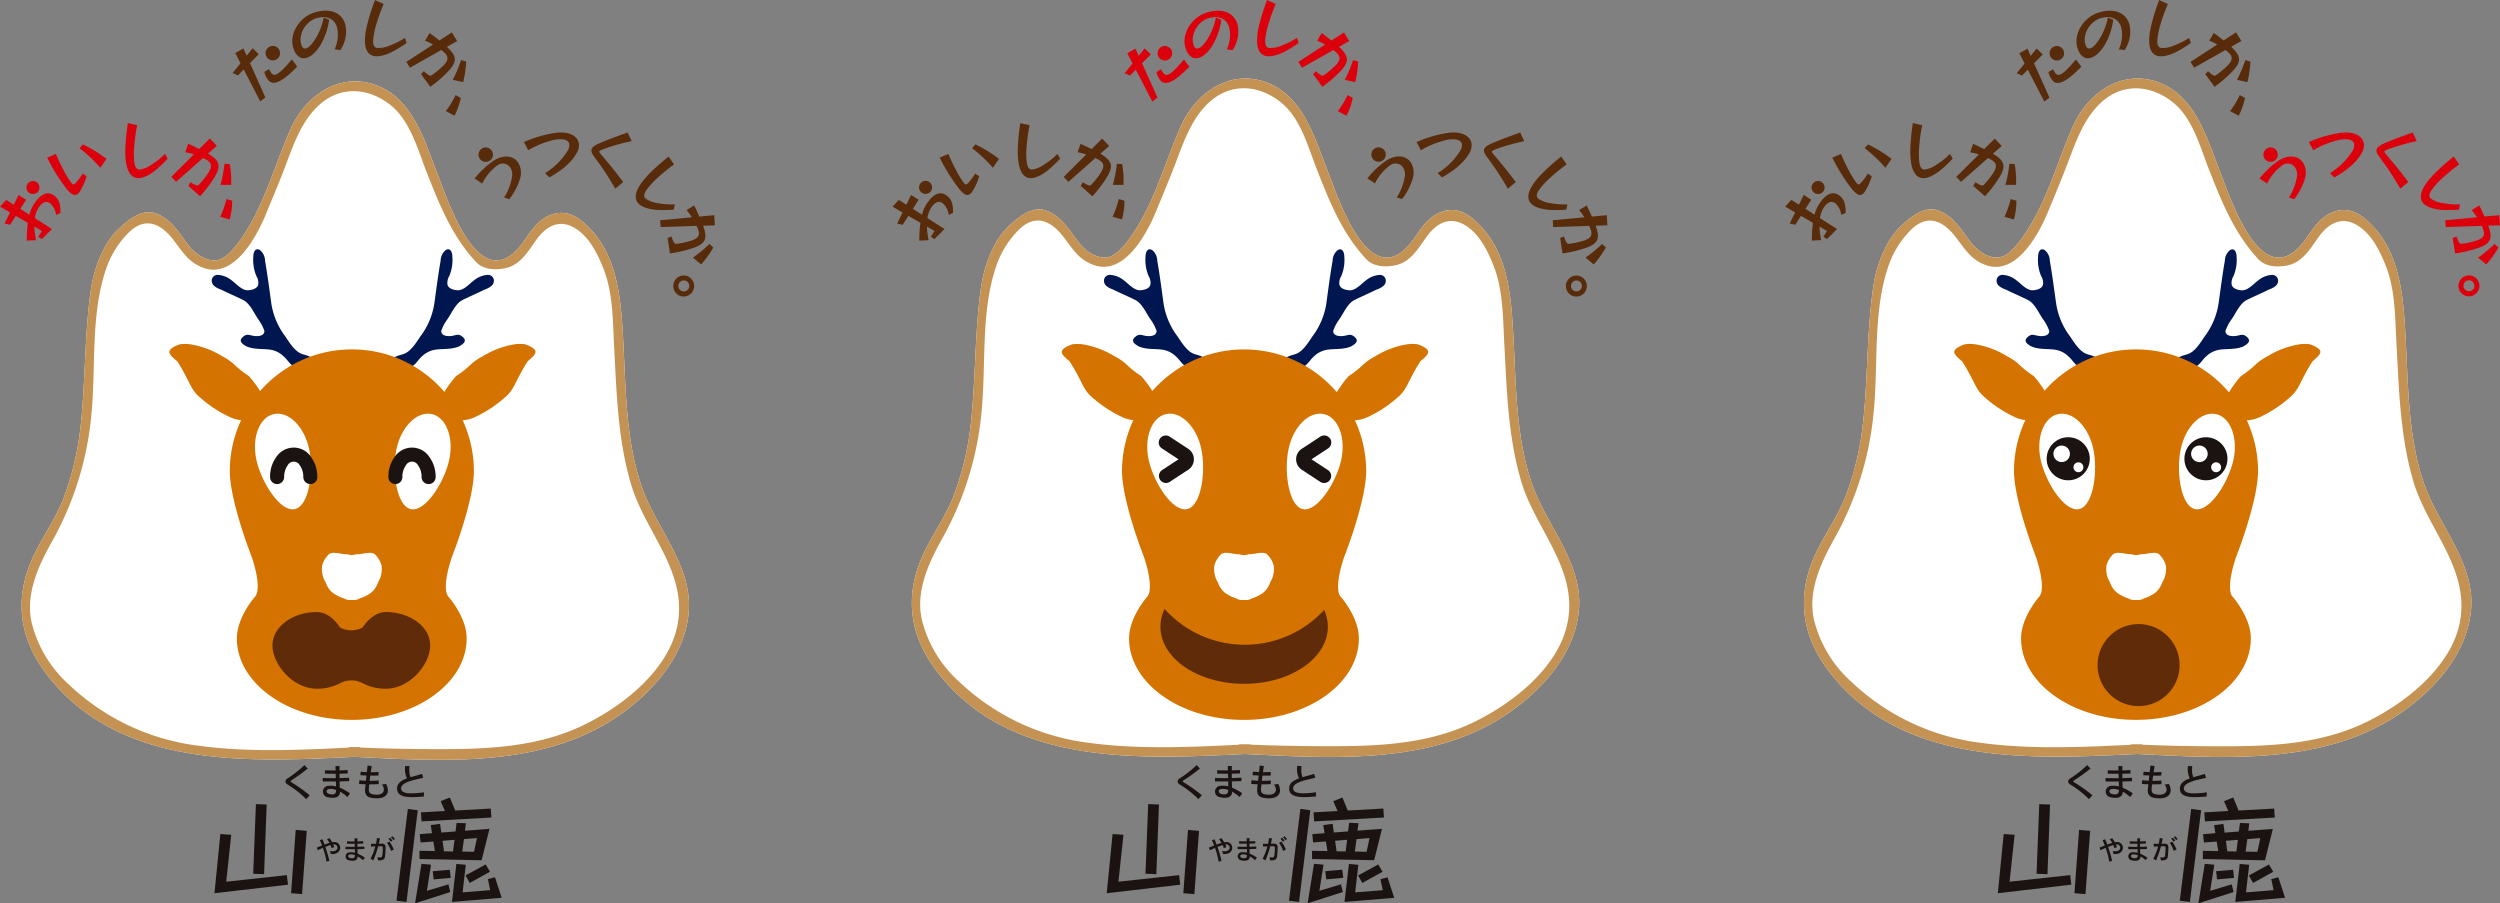 <svg xmlns="http://www.w3.org/2000/svg" width="714.44" height="258.14"><rect width="100%" height="100%" fill="#808080" stroke="none"/><path fill="#C49252" d="M684.85 98.17c.72 13.21 1.06 26.48 4.85 39.24 4.01 13.51 15.89 24.61 13.35 39.6-2.3 13.6-16.54 24.43-28.26 29.76-13.38 6.08-28.22 6.32-42.62 6.25-7.55-.04-15.1-.2-22.64-.57-1.75-.09-1.74 2.63 0 2.71"/><path fill="#C49252" d="M609.54 215.06h2.39v-2.71"/><path fill="#FFF" d="M609.55 215.41c26.31 1.3 56.42 3.67 78.66-13.2 8.96-6.8 16.77-16.18 17.94-27.68 1.36-13.32-9.18-24.23-13.32-36.05-4.66-13.3-4.59-27.81-5.35-41.71-.67-12.31-1.5-25.84-11.71-34.32-3.38-2.81-7.11-3.25-10.81-.94-4.4 2.73-5.84 8.28-10.19 11-10.24 6.38-17.68-16.69-20.31-23.38-3.79-9.63-7.13-22.03-18.09-25.76-10.36-3.51-19.84 3.39-23.96 12.7-4.28 9.67-7.2 20.53-12.89 29.48-1.55 2.45-3.78 5.67-6.28 7.27-3.5 2.22-7.89-.78-9.95-3.46-2.65-3.48-4.67-7.11-8.86-8.99-4.28-1.92-8.48 1.68-11.35 4.41-4.3 4.08-6.89 11.36-7.73 17.08-1.91 13.07-1.51 26.36-3 39.48a83.8 83.8 0 0 1-4.82 20.23c-2.51 6.62-7 12.26-9.61 18.85-4.56 11.52-2.47 22.16 5.05 31.83 21.05 27.03 58.39 24.67 88.96 23.16"/><path fill="#C49252" d="M429.85 98.17c.71 13.21 1.05 26.48 4.85 39.24 4.01 13.51 15.89 24.61 13.35 39.59-2.29 13.6-16.54 24.43-28.26 29.76-13.37 6.08-28.23 6.32-42.61 6.24-7.55-.03-15.09-.2-22.63-.56-1.75-.09-1.74 2.63 0 2.72"/><path fill="#C49252" d="M354.69 215.2h2.38v-2.72c-15.21.76-31.01 1.65-46.14-.44a65.289 65.289 0 0 1-36.77-17.45 35.165 35.165 0 0 1-10.6-17.55c-1.88-8 1.73-16 5.5-22.82a90.916 90.916 0 0 0 11.5-36.35c1.39-13.65-.26-28.75 4.17-41.87 1.35-4.06 3.65-7.73 6.71-10.73"/><path fill="#FFF" d="M354.61 215.41c26.31 1.3 56.41 3.67 78.65-13.19 8.96-6.8 16.77-16.18 17.94-27.69 1.36-13.32-9.18-24.24-13.32-36.05-4.66-13.29-4.59-27.8-5.35-41.71-.66-12.31-1.49-25.84-11.71-34.32-3.38-2.81-7.11-3.25-10.81-.94-4.41 2.74-5.84 8.29-10.19 11-10.23 6.38-17.68-16.69-20.31-23.38-3.79-9.63-7.12-22.03-18.09-25.76-10.36-3.51-19.83 3.4-23.96 12.71-4.29 9.66-7.21 20.53-12.89 29.49-1.55 2.44-3.78 5.67-6.28 7.26-3.5 2.22-7.89-.78-9.95-3.46-2.65-3.48-4.68-7.11-8.86-8.99-4.27-1.92-8.48 1.69-11.35 4.41-4.31 4.09-6.89 11.36-7.73 17.08-1.91 13.07-1.51 26.36-3 39.48a83.225 83.225 0 0 1-4.82 20.23c-2.51 6.61-7 12.25-9.6 18.84-4.56 11.52-2.48 22.16 5.05 31.83 21.04 27.03 58.38 24.67 88.95 23.16.75-.03 1.34-.66 1.31-1.41a1.37 1.37 0 0 0-1.31-1.31M100.2 216.23c26.31 1.3 56.42 3.67 78.65-13.2 8.96-6.8 16.77-16.18 17.94-27.68 1.36-13.32-9.18-24.24-13.32-36.05-4.66-13.3-4.59-27.81-5.35-41.71-.67-12.32-1.5-25.83-11.71-34.33-3.38-2.81-7.11-3.24-10.81-.94-4.4 2.73-5.83 8.28-10.19 11-10.23 6.38-17.68-16.69-20.3-23.38-3.79-9.63-7.13-22.03-18.1-25.76-10.36-3.51-19.83 3.4-23.96 12.7-4.28 9.67-7.2 20.53-12.89 29.49-1.55 2.45-3.79 5.67-6.28 7.27-3.5 2.22-7.89-.77-9.95-3.46-2.65-3.48-4.68-7.11-8.86-8.99-4.28-1.91-8.48 1.69-11.35 4.41-4.31 4.08-6.89 11.36-7.73 17.07-1.91 13.07-1.51 26.36-3 39.47a83.8 83.8 0 0 1-4.82 20.23c-2.51 6.62-7 12.27-9.6 18.85-4.56 11.52-2.48 22.16 5.05 31.83 21.05 27.04 58.38 24.68 88.96 23.17"/><path fill="#1A1311" d="M83.18 255.26l1.33-18.11 3.15.29-1.33 18.07-3.15-.25zm-10.82-5.56l.77-19.89 3.08.1-.74 19.9-3.11-.11zm-11.07 5.56l1.68-16.91 3.11.21-1.43 13.41 17.33-1.88.32 2.73-21.01 2.44zM134.24 252.32l-1.19-2.14 5.74-3.15 1.23 2.1-5.78 3.19zm2.06-12.82l-3.71.29-.49 3.56 3.36.08.84-3.93zm-7.14 18.25l1.26-10.86 2.69.24-.9 7.88 7.87-.63-.66-3.16 2.03-.52 1.92 5.86-14.21 1.19zm.73-17.75l-3.43.28.42 3.01 2.59.04.42-3.33zm-5.95 11.31l-.28-2.34 4.87-.42.28 2.31-4.87.45zm-3.47-16.57l-.17-2.59 6.86-.39-1.23-2.8 2.62-1.05 1.54 3.72 10.16-.56.18 2.56-19.96 1.11zm-.59 10.75v-2.35l4.41.07-.46-2.73-3.64.28-.24-2.38 3.5-.28-.35-2.31 2.66-.35.35 2.49 4.06-.32.32-2.45 2.66.1-.28 2.14 7.01-.53-2.25 8.97-17.75-.35zm-1.26 12.65l1.82-11.28 2.74.25-1.19 7.47 6.16-1.86.53 2.21-10.06 3.21zm-5.32-.74l3.26-26.23 2.83.38-3.22 26.2-2.87-.35zM94.98 244.07l-.43-.02-.28-.85c.24.06.49.08.74.08.98 0 1.44-.54 1.44-1.05a.966.966 0 0 0-1.02-.92h-.06l-.16.01c.12.25.22.51.32.78l-.76.28c-.09-.3-.19-.59-.32-.88-.41.12-.93.31-1.48.53.46 1.31.85 2.64 1.16 3.99l-.82.21c-.23-1.34-.58-2.65-1.03-3.93-.5.21-1 .44-1.46.67l-.3-.75c.43-.16.96-.38 1.52-.6-.21-.55-.42-1.07-.63-1.52l.74-.26c.18.4.39.92.6 1.52.48-.18.95-.35 1.41-.48-.2-.37-.44-.72-.73-1.04l.7-.3c.3.35.56.74.77 1.16l.14-.03.41-.03c.9-.07 1.69.6 1.76 1.5 0 .04.01.08.01.12 0 .88-.72 1.81-2.24 1.81M100.29 244.16l-.24.02c-.36.04-.55.25-.55.47s.18.46.54.54c.2.05.4.08.6.08.49 0 .76-.24.78-.7l.01-.19c-.37-.14-.75-.21-1.14-.22m3.44 1.67c-.46-.43-.97-.79-1.52-1.09v.02c0 .89-.64 1.23-1.49 1.23-.31-.01-.63-.04-.93-.11-.64-.07-1.1-.65-1.02-1.29.07-.6.58-1.04 1.18-1.03l.39-.01c.37 0 .73.05 1.09.13 0-.31-.01-.65-.02-1h-2.67v-.71c.54.03 1.21.05 1.91.05.25 0 .5 0 .75-.01-.01-.23-.03-.56-.03-.89h-2.19l-.01-.71c.52.04 1.15.06 1.79.06h.38c0-.3 0-.61-.01-.9h.83c-.01.26-.02.56-.02.88.61-.01 1.18-.04 1.65-.08l.01.7c-.49.02-1.07.04-1.66.05 0 .28.01.58.01.88.7-.02 1.38-.04 1.95-.08l.01.69c-.56.03-1.23.05-1.95.07.01.44.03.87.04 1.27.73.31 1.43.7 2.07 1.16l-.54.72zM112.42 240.1c-.21-.3-.44-.57-.7-.83l.43-.29c.26.25.49.51.71.79l-.44.33zm-.73.45c-.21-.3-.44-.58-.69-.85l.44-.31c.26.26.49.53.71.82l-.46.34zm.07 2.62c-.28-.82-.67-1.6-1.17-2.31l.71-.34c.5.71.91 1.47 1.24 2.27l-.78.38zm-1.71 1.42c-.12 1.06-.55 1.3-1.99 1.3l-.19-.92c.22.04.45.06.68.07.33.05.63-.18.68-.51 0-.03.01-.06.01-.09.1-.66.15-1.33.15-2v-.14c-.02-.4-.16-.47-.5-.47-.15 0-.46.01-.82.02-.36 1.37-.82 2.71-1.38 4.01l-.8-.46c.6-1.11 1.06-2.3 1.36-3.52-.41.02-.84.04-1.19.06l-.07-.81H107.44c.13-.54.22-1.09.28-1.64l.86.1c-.08.46-.19.97-.33 1.51.32 0 .6 0 .79-.01h.03c.64 0 1.11.23 1.11.98.03.77-.07 2.06-.13 2.52M87.5 228.38c-1.58-1.6-3.35-2.99-5.27-4.15-.37-.16-.62-.5-.66-.9.03-.37.26-.7.59-.87 1.73-1.11 3.35-2.38 4.83-3.81l.96.98a53.483 53.483 0 0 1-4.52 3.27c-.25.16-.39.27-.39.39s.14.22.42.38c1.76 1.09 3.45 2.29 5.04 3.61l-1 1.1zM94.45 225.44l-.34.03c-.52.05-.77.35-.77.66s.26.63.76.77c.28.07.56.11.84.12a.959.959 0 0 0 1.09-.8c.01-.06.01-.13.01-.19l.01-.27c-.51-.2-1.05-.31-1.6-.32m4.86 2.34c-.65-.6-1.38-1.11-2.15-1.54v.02c0 1.26-.9 1.74-2.1 1.74-.44-.01-.88-.06-1.32-.16-.9-.1-1.55-.92-1.45-1.82.1-.85.82-1.48 1.67-1.46l.54-.02c.52 0 1.03.07 1.53.19 0-.43-.01-.91-.03-1.41-.57.01-1.15.01-1.71.01-.75 0-1.46 0-2.06-.01l-.01-1c.77.04 1.7.06 2.7.06.35 0 .7 0 1.05-.01-.01-.33-.03-.8-.04-1.26-1.12 0-2.22 0-3.08-.01l-.01-.99c.73.06 1.62.07 2.53.07h.53c0-.41-.01-.86-.02-1.26h1.17c-.02.36-.03.79-.03 1.25.86-.03 1.67-.07 2.33-.11l.01.97c-.69.04-1.5.07-2.34.08 0 .39.01.82.01 1.25.99-.02 1.95-.07 2.75-.11l.01.97c-.78.04-1.72.07-2.74.09.01.62.04 1.23.04 1.78 1.03.44 2.01.99 2.92 1.64l-.7 1.05zM107.72 228.13h-.15c-2.29-.04-3.25-.61-3.25-2.3 0-.22.01-.45.04-.67.02-.22.06-.59.11-1.03-.62-.01-1.24-.05-1.87-.09l.12-1.07c.61.09 1.23.14 1.85.16.06-.48.11-.97.16-1.5-.59-.02-1.19-.05-1.75-.09l.11-1c.43.05 1.06.09 1.75.12.07-.68.13-1.35.19-1.87l1.21.12c-.1.51-.19 1.13-.28 1.77.83 0 1.66-.02 2.24-.06l-.04 1.01c-.47.02-.96.03-1.47.03-.29 0-.57 0-.86-.01-.07.49-.13 1-.19 1.5.95 0 1.89-.04 2.6-.11l-.04 1.05c-.72.04-1.45.06-2.2.06h-.47c-.03.29-.07.68-.1 1.01l-.03.49c0 .93.41 1.41 2.22 1.46h.12c1.3 0 1.96-.66 1.96-1.48-.02-.52-.23-1.03-.59-1.41l1.22-.19c.32.55.5 1.18.53 1.82 0 1.33-1.05 2.29-3.14 2.28M121.14 227.63c-1.05.07-2.23.18-3.35.18-2.18 0-4.1-.39-4.29-2.12l-.02-.35c0-1.48 1.15-2.27 2.82-2.9-.47-1-.65-2.1-.54-3.2v-.32h1.25c-.02.34-.04.7-.04 1.05-.03.73.09 1.46.36 2.13 1-.3 2.13-.58 3.29-.93l.32 1.12c-2.17.53-6.32 1.16-6.32 3l.01.16c.11.9 1.16 1.27 2.92 1.27 1.21-.02 2.42-.12 3.61-.3l-.02 1.21z"/><path fill="#C49252" d="M100.2 216.23c26.31 1.3 56.42 3.67 78.65-13.2 8.96-6.8 16.77-16.18 17.94-27.68 1.36-13.32-9.18-24.24-13.32-36.05-4.66-13.3-4.59-27.81-5.35-41.71-.67-12.32-1.5-25.83-11.71-34.33-3.38-2.81-7.11-3.24-10.81-.94-4.4 2.73-5.83 8.28-10.19 11-10.23 6.38-17.68-16.69-20.3-23.38-3.79-9.63-7.13-22.03-18.1-25.76-10.36-3.51-19.83 3.4-23.96 12.7-4.28 9.67-7.2 20.53-12.89 29.49-1.55 2.45-3.79 5.67-6.28 7.27-3.5 2.22-7.89-.77-9.95-3.46-2.65-3.48-4.68-7.11-8.86-8.99-4.28-1.91-8.48 1.69-11.35 4.41-4.31 4.08-6.89 11.36-7.73 17.07-1.91 13.07-1.51 26.36-3 39.47a83.8 83.8 0 0 1-4.82 20.23c-2.51 6.62-7 12.27-9.6 18.85-4.56 11.52-2.48 22.16 5.05 31.83 21.05 27.04 58.38 24.68 88.96 23.17.75-.03 1.34-.66 1.31-1.41a1.37 1.37 0 0 0-1.31-1.31h-2.38c-.75.03-1.34.66-1.31 1.41.03.71.6 1.28 1.31 1.32h2.39v-2.72c-15.21.75-31.01 1.65-46.14-.44a65.323 65.323 0 0 1-36.77-17.45 35.165 35.165 0 0 1-10.6-17.55c-1.88-8 1.73-16 5.5-22.82a90.916 90.916 0 0 0 11.5-36.35c1.39-13.66-.27-28.75 4.18-41.88 1.34-4.06 3.64-7.74 6.7-10.73 4.9-4.65 9.34-1.99 12.61 2.28 2.68 3.5 4.46 6.63 8.9 8.08 8.57 2.79 14.91-9.11 17.49-15.37 1.62-3.93 3.26-7.84 4.81-11.78 2.65-6.76 4.83-14.28 10.26-19.33 6.25-5.81 14.41-5.15 20.74 0 5.6 4.56 7.7 12.86 10.27 19.33 3.65 9.23 7.1 17.89 13.93 25.31 2.12 2.3 5.51 2.41 8.36 1.85 4.32-.85 6.57-4.81 8.9-8.08 3.27-4.57 7.6-6.44 12.61-2.28 3.23 2.68 5.22 6.91 6.71 10.73 2.66 6.85 2.57 14.94 2.96 22.2.71 13.21 1.05 26.47 4.85 39.24 4.01 13.51 15.89 24.61 13.35 39.6-2.3 13.6-16.54 24.43-28.26 29.76-13.37 6.08-28.22 6.32-42.62 6.25-7.55-.04-15.09-.2-22.63-.57-1.75-.1-1.74 2.63 0 2.72"/><path fill="#DC000C" d="M10.98 54.59c-.55.87-1.71 1.12-2.57.57s-1.12-1.71-.57-2.57 1.71-1.12 2.57-.57c.87.55 1.12 1.7.57 2.57m6.3 6.26l-1.25.57a5.341 5.341 0 0 0-1.65-3.29l-.19-.13c-1.16-.74-2.28-.02-3.22 1.44-.53.88-.88 1.87-1.01 2.89l4.89 3.13-2.88 2.86-1.04-.66 1.05-1.65-2.16-1.25c.05 1.3.21 2.59.47 3.87l-2.64.13c-.01-1.7.09-3.4.31-5.08L4.52 61.7 2.9 64.23l-1.58-.35 1.55-3.17L0 59.06l1.78-1.93 2.16 1.38 1.37-2.78 2.15 1.37-1.66 2.6 2.6 1.66c.26-1.04.68-2.03 1.24-2.94 1.85-2.9 3.79-3.84 5.62-2.67l.44.32c1.13.94 1.64 2.36 1.58 4.78M28.67 47.95a39.874 39.874 0 0 0-5.94-5.6l.96-1.09c2.38 1.14 4.64 2.53 6.74 4.14l-1.76 2.55zm-5.75 6.62c-.23.41-.55.76-.96 1.01-.81.43-1.64-.15-2.73-1.37a50.856 50.856 0 0 1-5-7.71c-.27-.51-.53-1.02-.74-1.45L15.97 44c.6 1.45 1.46 3.28 2.34 4.91.56 1.09 1.2 2.14 1.92 3.14.44.59.68.77.98.6l.22-.16c.85-.86 1.58-1.83 2.17-2.88l1.16.75c-.41 1.47-1.04 2.89-1.84 4.21M44.32 48.74c-1.87 1.43-3.49 2.19-4.81 2.16-2.41-.04-3.8-2.63-3.7-8.18.09-2.52.34-5.04.72-7.54l2.67.59c-.49 2.46-.8 4.95-.94 7.46v.12c-.04 3.56.33 5.09 1.63 5.11 1.25-.19 2.43-.68 3.45-1.43a21.52 21.52 0 0 0 3.81-3.05l.78 1.32a31.76 31.76 0 0 1-3.61 3.44M63.01 52.83c.55-1.97.93-3.99 1.14-6.03l1.52.1c.33 1.96.46 3.95.39 5.94l-3.05-.01zm-5.84 3.26l-3.34-2.98.59-1.02.5.29c1.25.73 1.63.72 1.9.43a22.72 22.72 0 0 0 2.88-3.67c.99-1.7.72-2.65-.75-3.51-.28-.16-.58-.32-.91-.49l-7.72 6.82-1.35-1.43 6.44-6.42c-.8-.27-1.63-.48-2.47-.61l.83-2.41c.94.4 2.09.93 3.17 1.5l3.02-3.02 2 2.12-2.52 2.21c3.16 1.85 3.81 3.36 2.08 6.36a34.683 34.683 0 0 1-4.35 5.83M62.95 61.94c.76-1.62 1.35-3.32 1.76-5.06l1.64.48c.01 1.81-.23 3.61-.72 5.36l-2.68-.78z"/><path fill="#582B0B" d="M79.45 16.64c-.8.82-2.11.83-2.93.03a2.07 2.07 0 0 1-.03-2.93c.8-.82 2.11-.83 2.93-.03l.02.02c.79.8.8 2.1.01 2.91m5.5 2.4c-4.31 4.37-6.7 5.46-8.14 4.04-.63-.72-1.06-1.6-1.26-2.53l1.35-.8c.19.47.46.9.79 1.28.69.69 1.57.39 3.36-1.42.66-.67 1.43-1.53 2.37-2.64l1.53 2.07zm-13.51-1l4.4 9.81-1.48 1.11-4.71-9.11L68 21.53l-1.53-.66 2.27-2.8-1.5-2.91 2.33-1.31.93 2.05 1.7-2.11 1.74 1.71-2.5 2.54zM97.27 14.31l-1.65-.22c.91-1.94 1.16-4.12.71-6.21-.77-2.63-3.06-3.5-5.89-2.68-3 .88-5.23 4.5-4.36 7.49.29.97.78 1.3 1.4 1.12.23-.07.44-.17.63-.31 1.86-1.34 3.91-5.46 4.38-8.49l1.58.63c-.47 3.61-2.36 8.35-5.18 10.27-.38.27-.81.48-1.25.62-1.84.53-3.22-.74-3.85-2.9-1.21-4.16 1.96-8.86 6.21-10.1 4.36-1.28 7.67.04 8.67 3.44a9.4 9.4 0 0 1-1.4 7.34M111.96 14.88c-2.13 1.01-3.87 1.41-5.16 1.12-2.35-.54-3.17-3.36-1.92-8.77a62.99 62.99 0 0 1 2.28-7.22l2.49 1.13c-.99 2.3-1.82 4.67-2.47 7.09l-.03.13c-.78 3.48-.73 5.05.53 5.34a7.85 7.85 0 0 0 3.67-.68c1.53-.56 3-1.3 4.37-2.19l.48 1.45c-1.35.96-2.77 1.83-4.24 2.6M129.38 22.82a36.45 36.45 0 0 0 2.38-5.66l1.45.41c-.08 1.99-.37 3.96-.85 5.89l-2.98-.64zm-6.4 1.98l-2.65-3.6.79-.88.43.39c1.08.97 1.45 1.04 1.77.82 1.29-.88 2.49-1.88 3.58-2.99 1.32-1.46 1.26-2.45 0-3.59-.24-.23-.51-.44-.79-.67l-8.97 5.08-1.03-1.68 7.63-4.94c-.73-.44-1.49-.81-2.29-1.11l1.31-2.19c.84.59 1.86 1.36 2.79 2.13l3.58-2.32 1.51 2.48-2.93 1.65c2.7 2.46 3.03 4.07.71 6.64a34.828 34.828 0 0 1-5.44 4.78M127.42 31.74c1.09-1.42 2.02-2.96 2.77-4.58l1.5.81c-.36 1.78-.97 3.49-1.82 5.1l-2.45-1.33zM139.95 45.92a2.063 2.063 0 1 1 .58-2.86c.62.95.36 2.23-.58 2.86m5.6 11l-1.49-.48c1.2-1.89 1.99-4 2.32-6.21.09-.81-.1-1.62-.54-2.31a2.556 2.556 0 0 0-3.52-.8c-.06.04-.11.07-.16.11a14.135 14.135 0 0 0-4.35 5.23l-2.17-1.45c1.51-1.92 3.3-3.6 5.3-5 3.05-2.02 5.85-1.49 7.15.47.83 1.42 1.02 3.12.5 4.68-.67 2.09-1.7 4.04-3.04 5.76M157.01 50.7l-1.25-1.23c2.67-1.62 4.91-3.86 6.54-6.54.3-.52.43-1.12.38-1.71-.15-1.08-1.32-1.68-3.96-1.32-2.73.58-5.35 1.61-7.76 3.04l-1.24-2.35c2.85-1.26 5.86-2.14 8.94-2.61 4.05-.56 6.48.93 6.77 3.09.1.91-.11 1.83-.59 2.61-1.61 2.86-4.24 4.96-7.83 7.02M175.83 53.92a82.635 82.635 0 0 0-5.73-8.74c-.86-1.1-1.25-1.9-1.04-2.55.21-.63.97-1.15 2.36-1.74 2.48-1.05 5.39-2.12 7.94-3.02l1.16 2.46c-2.8.58-5.55 1.36-8.24 2.35-.59.24-.92.37-.99.57-.07.23.16.51.64 1.08 1.97 2.3 3.99 4.75 6.17 7.7l-2.27 1.89zM187.56 59.97c-2.34-.23-4.05-.78-5-1.69-1.73-1.66-.98-4.5 2.86-8.51 1.79-1.79 3.67-3.47 5.66-5.03l1.55 2.24a53.083 53.083 0 0 0-5.76 4.82l-.09.09c-2.45 2.59-3.22 3.96-2.28 4.86 1.04.71 2.24 1.16 3.49 1.3 1.6.3 3.24.43 4.87.36l-.33 1.49c-1.65.15-3.32.17-4.97.07M198.03 73.62c1.68-1.17 3.26-2.48 4.72-3.91l1.1 1.04c-.99 1.72-2.16 3.34-3.47 4.82l-2.35-1.95zm-6.58-1.2l-.67-4.42 1.1-.42c.08.21.14.38.2.55.5 1.35.81 1.59 1.19 1.55 1.55-.18 3.07-.52 4.55-1 1.85-.69 2.25-1.59 1.65-3.18-.12-.3-.25-.62-.39-.95l-10.29.35-.13-1.96 9.04-.85c-.44-.72-.95-1.41-1.51-2.04l2.17-1.33c.47.9 1.01 2.05 1.49 3.17l4.25-.4.19 2.9-3.36.11c1.26 3.43.8 5.01-2.43 6.22-2.29.8-4.65 1.37-7.05 1.7M196.95 82.01c.16-.85-.39-1.67-1.24-1.83s-1.67.39-1.83 1.24c-.17.84.37 1.65 1.21 1.82.01 0 .02 0 .03.01.84.17 1.67-.38 1.84-1.22-.02-.01-.01-.01-.01-.02m-4.48-.86a2.995 2.995 0 0 1 3.49-2.38 3.018 3.018 0 0 1-1.06 5.94 3.018 3.018 0 0 1-2.44-3.5c0-.02 0-.04.01-.06"/><path fill="#001650" d="M111.45 106.93c.96.4 2.07.19 2.82-.53 1.08-.6 2.2-1.13 3.35-1.59 1.42-.88 1.94-2.12 3-3 .89-.85 1.98-1.46 3.17-1.76 2.29-.53 4.94 0 7.41-1.06 1.23-.7 2.47-1.59.88-2.82-1.05-.89-1.76-.35-2.99-.17-1.23.17-3 0-3-1.41.41-1.2 1.01-2.33 1.76-3.35 1.24-1.77 2.3-4.41 4.23-5.46 2.12-1.06 4.24-1.94 6.35-3 1.06-.36 2.47-1.06 2.65-2.12.25-.89-.27-1.81-1.16-2.05a1.54 1.54 0 0 0-.43-.06c-1.49.07-2.91.63-4.05 1.59-1.24.88-2.65 2.65-4.4 2.82-1.07 0-3-.35-3.18-1.77-.08-.8.11-1.6.53-2.29.75-1.78 1.05-3.72.88-5.64 0-1.06-.53-2.65-1.94-1.76-.87.75-1.39 1.85-1.41 3-.7 4.05-1.23 8.11-1.76 11.98-.5 3.53-1.89 6.87-4.06 9.7-1.05 1.59-2.47 3.88-4.23 4.76-1.06.53-2.12.53-3.18 1.23-.88.53-2.82 1.59-2.64 2.82.07.85.62 1.59 1.4 1.94M90.2 106.93c-.96.4-2.07.19-2.82-.53-1.08-.6-2.2-1.13-3.35-1.59-1.41-.88-1.94-2.12-3-3a7.093 7.093 0 0 0-3.18-1.76c-2.29-.53-4.93 0-7.41-1.06-1.23-.7-2.47-1.59-.88-2.82 1.06-.89 1.77-.35 3-.17s3 0 3-1.41a12.48 12.48 0 0 0-1.76-3.35c-1.24-1.77-2.29-4.41-4.23-5.46-2.11-1.06-4.23-1.94-6.35-3-1.06-.36-2.47-1.06-2.65-2.12-.25-.89.27-1.81 1.16-2.05.14-.04.28-.06.43-.06 1.49.07 2.91.63 4.06 1.59 1.24.88 2.65 2.65 4.41 2.82 1.06 0 3-.35 3.18-1.77.08-.8-.11-1.6-.54-2.29-.74-1.78-1.04-3.72-.88-5.64 0-1.06.53-2.65 1.94-1.76.88.75 1.39 1.84 1.41 3 .7 4.05 1.23 8.11 1.76 11.98.5 3.53 1.9 6.87 4.06 9.7 1.05 1.59 2.47 3.88 4.23 4.76 1.06.53 2.12.53 3.17 1.23.89.53 2.82 1.59 2.64 2.82-.07.85-.61 1.59-1.4 1.94"/><path fill="#D57300" d="M149.97 98.38c-1.02-.14-2.05-.13-3.06.04-3.13.53-6.13 1.66-8.84 3.32-1.51.77-2.9 1.77-4.1 2.96a29.757 29.757 0 0 1-3.64 2.79 30.125 30.125 0 0 0-3.31 4.48c-.01.01-.01.02-.02.02-6.44-7.48-15.99-12.2-26.63-12.14-10.39.06-19.7 4.66-26.05 11.91-.94-1.51-2-2.94-3.18-4.27a30.79 30.79 0 0 1-3.64-2.79c-1.2-1.2-2.59-2.2-4.1-2.96a25.073 25.073 0 0 0-8.84-3.32c-1.01-.16-2.04-.18-3.06-.04-.84.22-3.23 1.19-3.09 2.26-.01.77 1.59 2.09 2.2 2.55a40.05 40.05 0 0 1 2.25 3.86c1.27 2.23 2.01 4.54 3.98 6.24 2.6 2.38 5.54 4.35 8.73 5.84.86.43 2.07.81 3.33.95-2.04 4.4-3.2 9.3-3.23 14.47 0 8.47 5.96 23.78 5.96 23.78 1.14 2.91 3.13 10.09 1.24 12.21 0 0-5.18 5.82-5.18 11.88 0 12.87 14.7 23.31 32.83 23.31s32.84-10.43 32.84-23.31c0-6.06-5.19-11.88-5.19-11.88-1.88-2.11.16-9.3 1.3-12.21 0 0 5.96-15.3 5.96-23.78a34.735 34.735 0 0 0-3.22-14.45c1.39-.09 2.74-.5 3.67-.97a35.18 35.18 0 0 0 8.73-5.84c1.97-1.7 2.71-4.01 3.98-6.24.68-1.33 1.43-2.61 2.25-3.86.61-.47 2.2-1.79 2.19-2.55.17-1.07-2.22-2.03-3.06-2.26z"/><path fill="#5F2B08" d="M110.24 174.91c-3.97 0-6.61 4.42-6.61 4.42a6.939 6.939 0 0 1-6.45 0s-2.64-4.42-6.61-4.42c-7.02 0-12.71 4.26-12.71 9.53s5.69 12.38 12.71 12.38c2.3.03 4.57-.51 6.61-1.58a6.939 6.939 0 0 1 6.45 0 13.95 13.95 0 0 0 6.61 1.58c7.02 0 12.7-7.11 12.7-12.38s-5.69-9.53-12.7-9.53"/><path fill="#FFF" d="M101.55 171.46c.29-.05.57-.13.84-.23.29-.16.6-.29.91-.39 1.01-.36 1.97-.88 2.83-1.52.88-.78 1.54-1.78 1.91-2.9.88-1.44 1.24-3.14.99-4.81a6.961 6.961 0 0 0-1.99-3.29c-.54-.29-1.15-.4-1.76-.3-.76 0-1.53.23-2.29.3-.4.07-.81.1-1.22.08-.4.11-.81.19-1.22.23-.41-.04-.82-.12-1.22-.23-.41.01-.82-.02-1.22-.08-.76-.07-1.53-.3-2.29-.3-.6-.1-1.22.01-1.76.3-.96.89-1.65 2.03-1.99 3.29-.25 1.67.11 3.37.99 4.81a6.673 6.673 0 0 0 1.91 2.9c.86.64 1.81 1.15 2.82 1.52.32.1.62.23.92.39.27.1.55.18.84.23h2zM88.3 128.17c1.4 6.35.1 16.41-4.05 17.32s-9.56-7.67-10.96-14.01.82-12.23 4.97-13.14 8.64 3.48 10.04 9.83M113.35 128.17c-1.4 6.35-.1 16.41 4.05 17.32s9.56-7.67 10.96-14.01c1.4-6.35-.82-12.23-4.96-13.14s-8.65 3.48-10.05 9.83"/><path fill="#1A1311" d="M114.99 136.33c-.03-1.19.32-2.36 1-3.34.49-.96 1.68-1.34 2.64-.85.36.19.66.48.85.85.68.98 1.03 2.15 1 3.34a2.01 2.01 0 0 0 4.02 0c.03-2.05-.59-4.06-1.79-5.73a5.94 5.94 0 0 0-8.23-1.71c-.68.45-1.27 1.03-1.71 1.71a9.563 9.563 0 0 0-1.78 5.73c0 1.11.9 2.01 2.01 2.01 1.09 0 1.99-.9 1.99-2.01zm-24.3 0a9.64 9.64 0 0 0-1.79-5.73 5.94 5.94 0 0 0-8.23-1.71c-.68.45-1.27 1.03-1.71 1.71a9.563 9.563 0 0 0-1.78 5.73 2.01 2.01 0 0 0 4.02 0c-.02-1.19.33-2.36 1-3.34a1.958 1.958 0 0 1 3.48 0c.68.98 1.03 2.15 1 3.34 0 1.11.9 2.01 2.01 2.01 1.11 0 2.01-.9 2-2.01zM338.17 255.26l1.33-18.1 3.15.28-1.33 18.07-3.15-.25zm-10.82-5.57l.77-19.89 3.08.11-.74 19.9-3.11-.12zm-11.08 5.57l1.68-16.91 3.11.21-1.44 13.41 17.34-1.88.32 2.73-21.01 2.44zM389.31 252.33l-1.19-2.14 5.74-3.15 1.23 2.1-5.78 3.19zm2.07-12.83l-3.71.29-.49 3.56 3.36.07.84-3.92zm-7.15 18.25l1.26-10.85 2.69.24-.9 7.88 7.88-.63-.67-3.15 2.03-.52 1.92 5.86-14.21 1.17zm.74-17.76l-3.43.28.42 3.01 2.6.04.41-3.33zm-5.96 11.32l-.28-2.35 4.86-.42.29 2.32-4.87.45zm-3.46-16.57l-.18-2.59 6.86-.39-1.22-2.8 2.62-1.05 1.54 3.72 10.16-.57.17 2.56-19.95 1.12zm-.6 10.75v-2.35l4.41.07-.46-2.74-3.64.28-.24-2.37 3.5-.28-.35-2.32 2.66-.35.35 2.48 4.06-.31.32-2.46 2.66.11-.28 2.14 7-.53-2.24 8.97-17.75-.34zm-1.26 12.64l1.82-11.28 2.73.25-1.19 7.47 6.17-1.86.53 2.21-10.06 3.21zm-5.33-.73l3.26-26.24 2.83.39-3.22 26.19-2.87-.34zM349.93 244.07l-.42-.03-.28-.84c.24.05.49.08.74.08.97 0 1.44-.54 1.44-1.05a.961.961 0 0 0-1-.92c-.03 0-.05 0-.08.01h-.16c.11.26.23.51.32.78l-.76.28c-.09-.3-.19-.59-.31-.88-.41.12-.93.3-1.49.53.46 1.31.85 2.64 1.16 3.99l-.83.21c-.23-1.34-.58-2.65-1.03-3.93-.5.21-1.01.45-1.47.67l-.31-.75c.43-.16.97-.38 1.52-.6-.21-.55-.42-1.07-.63-1.51l.73-.27c.18.41.39.92.6 1.52.47-.18.95-.35 1.41-.48-.2-.37-.44-.72-.72-1.04l.7-.3c.29.36.55.75.77 1.16l.15-.03.41-.03c.9-.07 1.69.6 1.76 1.5v.12c.01.88-.7 1.81-2.22 1.81M355.23 244.16l-.24.02c-.36.04-.55.25-.55.47s.18.45.54.54c.19.05.39.08.59.08.49 0 .77-.23.78-.7v-.19c-.36-.14-.74-.22-1.12-.22m3.44 1.66c-.46-.43-.97-.79-1.52-1.09v.02c0 .89-.63 1.23-1.49 1.23-.31-.01-.63-.05-.93-.12-.58-.08-1.02-.57-1.04-1.15.02-.65.55-1.16 1.2-1.17l.39-.01c.37 0 .73.05 1.09.13 0-.31 0-.64-.02-1-.41.01-.82.01-1.21.01-.54 0-1.04 0-1.46-.01l-.01-.71c.55.03 1.21.04 1.91.04h.75c-.01-.23-.02-.57-.03-.89-.79 0-1.58 0-2.18-.01l-.01-.7c.52.03 1.15.05 1.79.05h.38c0-.3-.01-.61-.02-.9h.83c-.01.26-.02.56-.02.89.61-.01 1.19-.04 1.65-.07l.01.68c-.49.02-1.07.05-1.67.05 0 .28.01.59.01.89.7-.02 1.38-.05 1.95-.08v.69c-.55.02-1.22.05-1.94.07 0 .43.02.86.03 1.26.73.31 1.43.7 2.08 1.16l-.52.74zM367.35 240.1c-.21-.3-.44-.57-.7-.83l.43-.29c.25.25.49.51.71.79l-.44.33zm-.73.45c-.21-.3-.44-.58-.69-.84l.44-.32c.26.26.5.53.71.82l-.46.34zm.07 2.62c-.28-.82-.67-1.6-1.17-2.31l.71-.34c.5.71.91 1.47 1.24 2.27l-.78.38zm-1.7 1.42c-.13 1.06-.55 1.3-1.99 1.3l-.19-.93c.23.04.45.06.68.07.33.05.63-.17.68-.5 0-.03.01-.06.01-.09.09-.66.14-1.33.15-2v-.14c-.02-.4-.16-.47-.5-.47-.16 0-.45.01-.82.02a28.9 28.9 0 0 1-1.38 4.02l-.81-.47c.6-1.11 1.06-2.29 1.36-3.52-.41.02-.83.04-1.19.06l-.07-.81H362.37c.13-.54.22-1.09.28-1.64l.86.1c-.08.46-.18.98-.32 1.51.31 0 .59 0 .79-.01h.03c.64 0 1.12.23 1.12.98.01.78-.09 2.06-.14 2.52M342.47 228.38c-1.58-1.6-3.35-2.99-5.27-4.15-.37-.16-.62-.5-.67-.9.03-.37.26-.7.6-.87 1.73-1.11 3.35-2.38 4.83-3.81l.96.97a46.766 46.766 0 0 1-4.52 3.27c-.26.16-.4.28-.4.39s.14.22.42.38c1.76 1.08 3.44 2.29 5.04 3.6l-.99 1.12zM349.4 225.44l-.34.03c-.51.05-.77.35-.77.66s.26.64.76.76c.27.07.55.11.84.12a.958.958 0 0 0 1.09-.81c.01-.06.01-.13.01-.19l.01-.26c-.51-.19-1.05-.3-1.6-.31m4.85 2.34c-.65-.6-1.37-1.11-2.14-1.54v.03c0 1.26-.9 1.73-2.1 1.73a5.81 5.81 0 0 1-1.31-.17c-.9-.09-1.56-.89-1.47-1.79.08-.86.83-1.51 1.7-1.48l.54-.03c.52 0 1.03.07 1.54.19 0-.43-.01-.91-.03-1.41-.58.01-1.15.01-1.7.01-.76 0-1.47 0-2.06-.01l-.01-1c.77.04 1.71.06 2.7.06h1.05c-.01-.33-.03-.81-.04-1.26-1.12 0-2.22 0-3.08-.02v-1c.73.07 1.62.08 2.52.08h.53c0-.41-.01-.86-.02-1.26h1.17c-.02.36-.03.79-.03 1.25.86-.03 1.67-.07 2.33-.11l.01.98c-.69.03-1.5.06-2.34.07 0 .4.01.82.01 1.25.99-.03 1.95-.07 2.75-.11l.01.97c-.78.05-1.73.07-2.74.09.01.62.04 1.23.04 1.78 1.03.44 2.01.99 2.92 1.63l-.75 1.07zM362.66 228.14h-.15c-2.29-.05-3.25-.62-3.25-2.31 0-.22.01-.45.04-.67.02-.22.06-.59.12-1.03-.62-.02-1.26-.05-1.87-.09l.12-1.08c.61.09 1.23.14 1.86.16.06-.48.11-.97.16-1.5-.59-.02-1.2-.06-1.75-.09l.11-1c.44.04 1.06.08 1.75.12.07-.68.14-1.35.19-1.86l1.21.12c-.1.51-.19 1.13-.28 1.77.83 0 1.66-.02 2.24-.06l-.04 1.01c-.47.02-.96.03-1.47.03-.29 0-.58 0-.87-.01-.06.49-.12.99-.19 1.5.95-.01 1.89-.04 2.6-.11l-.05 1.05c-.71.03-1.45.06-2.19.06h-.47c-.02.28-.06.68-.1 1.02l-.03.48c0 .93.4 1.41 2.21 1.46h.11c1.3 0 1.96-.66 1.96-1.48-.02-.52-.23-1.02-.58-1.41l1.23-.19c.32.55.5 1.17.52 1.81 0 1.33-1.05 2.3-3.14 2.3M376.07 227.62c-1.05.08-2.23.18-3.34.18-2.18 0-4.1-.4-4.3-2.12l-.02-.35c0-1.49 1.14-2.27 2.82-2.9-.46-1-.65-2.1-.55-3.2v-.32h1.25c-.02.35-.04.7-.04 1.05-.04.73.09 1.47.36 2.15 1.01-.31 2.13-.59 3.3-.95l.32 1.13c-2.17.53-6.32 1.16-6.32 3l.01.16c.12.9 1.16 1.26 2.92 1.26 1.21-.02 2.41-.12 3.61-.3l-.02 1.21z"/><path fill="#C49252" d="M354.61 215.41c26.31 1.3 56.41 3.67 78.65-13.19 8.96-6.8 16.77-16.18 17.94-27.69 1.36-13.32-9.18-24.24-13.32-36.05-4.66-13.29-4.59-27.8-5.35-41.71-.66-12.31-1.49-25.84-11.71-34.32-3.38-2.81-7.11-3.25-10.81-.94-4.41 2.74-5.84 8.29-10.19 11-10.23 6.38-17.68-16.69-20.31-23.38-3.79-9.63-7.12-22.03-18.09-25.76-10.36-3.51-19.83 3.4-23.96 12.71-4.29 9.66-7.21 20.53-12.89 29.49-1.55 2.44-3.78 5.67-6.28 7.26-3.5 2.22-7.89-.78-9.95-3.46-2.65-3.48-4.68-7.11-8.86-8.99-4.27-1.92-8.48 1.69-11.35 4.41-4.31 4.09-6.89 11.36-7.73 17.08-1.91 13.07-1.51 26.36-3 39.48a83.225 83.225 0 0 1-4.82 20.23c-2.51 6.61-7 12.25-9.6 18.84-4.56 11.52-2.48 22.16 5.05 31.83 21.04 27.03 58.38 24.67 88.95 23.16.75-.03 1.34-.66 1.31-1.41a1.37 1.37 0 0 0-1.31-1.31h-2.38c-.75.03-1.34.66-1.31 1.41.05.71.62 1.28 1.32 1.31l2.38-.01v-2.72c-15.21.76-31.01 1.65-46.14-.44a65.289 65.289 0 0 1-36.77-17.45 35.165 35.165 0 0 1-10.6-17.55c-1.88-8 1.73-16 5.5-22.82a91.06 91.06 0 0 0 11.49-36.35c1.39-13.65-.26-28.75 4.17-41.87 1.35-4.06 3.65-7.73 6.71-10.73 4.9-4.65 9.34-1.99 12.61 2.28 2.68 3.5 4.46 6.64 8.9 8.08 8.57 2.79 14.91-9.12 17.49-15.38 1.61-3.92 3.25-7.83 4.81-11.78 2.66-6.75 4.84-14.27 10.27-19.33 6.25-5.81 14.41-5.15 20.73 0 5.61 4.56 7.71 12.86 10.27 19.33 3.65 9.23 7.09 17.89 13.92 25.31 2.12 2.3 5.53 2.42 8.37 1.85 4.31-.85 6.57-4.81 8.9-8.08 3.27-4.57 7.6-6.44 12.61-2.28 3.22 2.67 5.21 6.91 6.7 10.73 2.66 6.86 2.57 14.94 2.97 22.2.71 13.21 1.05 26.48 4.85 39.24 4.01 13.51 15.89 24.61 13.35 39.59-2.29 13.6-16.54 24.43-28.26 29.77-13.37 6.08-28.23 6.32-42.61 6.24-7.55-.03-15.09-.2-22.63-.56-1.75-.09-1.74 2.64.01 2.73"/><path fill="#582B0B" d="M266.05 54.59c-.58.85-1.74 1.07-2.59.49a1.857 1.857 0 0 1-.55-2.49 1.87 1.87 0 0 1 2.55-.65c.88.53 1.17 1.67.65 2.55-.02.04-.04.07-.06.1m6.3 6.26l-1.24.57a5.341 5.341 0 0 0-1.65-3.29l-.19-.13c-1.16-.74-2.29-.02-3.22 1.44-.53.88-.88 1.87-1.01 2.89l4.89 3.13-2.88 2.86-1.04-.66 1.05-1.64-2.16-1.26c.05 1.3.21 2.59.47 3.87l-2.65.14c-.01-1.7.09-3.4.31-5.09l-3.43-1.98-1.63 2.54-1.58-.35 1.55-3.17-2.87-1.66 1.78-1.94 2.16 1.38 1.36-2.78 2.15 1.37-1.65 2.6 2.61 1.66c.26-1.04.67-2.03 1.24-2.94 1.85-2.9 3.79-3.85 5.62-2.67l.43.32c1.15.95 1.65 2.37 1.58 4.79M283.74 47.95a39.874 39.874 0 0 0-5.94-5.6l.95-1.09c2.38 1.14 4.64 2.53 6.73 4.14l-1.74 2.55zm-5.76 6.62c-.22.42-.55.77-.96 1.01-.81.44-1.64-.15-2.73-1.37a50.856 50.856 0 0 1-5-7.71c-.27-.51-.52-1.01-.74-1.45l2.48-1.05c.59 1.45 1.46 3.28 2.33 4.91.56 1.09 1.21 2.14 1.92 3.14.44.58.68.76.98.6l.23-.16c.85-.86 1.58-1.83 2.17-2.88l1.16.76c-.41 1.48-1.03 2.89-1.84 4.2M299.36 48.74c-1.87 1.43-3.49 2.19-4.81 2.17-2.41-.04-3.79-2.63-3.7-8.19.09-2.52.33-5.04.71-7.53l2.67.58c-.49 2.46-.8 4.95-.94 7.46v.13c-.04 3.56.34 5.09 1.64 5.1 1.25-.19 2.43-.68 3.45-1.43 1.38-.87 2.66-1.89 3.82-3.05l.77 1.32a35.549 35.549 0 0 1-3.61 3.44M318.03 52.83c.55-1.97.93-3.99 1.15-6.03l1.51.09c.33 1.96.46 3.95.39 5.94h-3.05zm-5.85 3.27l-3.34-2.98.59-1.02.5.29c1.25.73 1.63.72 1.9.43a23.29 23.29 0 0 0 2.88-3.67c.99-1.7.73-2.66-.75-3.51-.28-.17-.59-.32-.91-.49l-7.72 6.83-1.35-1.43 6.44-6.42c-.81-.27-1.63-.48-2.47-.61l.83-2.41c.94.4 2.09.94 3.17 1.5l3.02-3.02 2 2.12-2.52 2.22c3.16 1.85 3.81 3.36 2.08 6.35a35.433 35.433 0 0 1-4.35 5.82M317.94 61.94a25.1 25.1 0 0 0 1.77-5.06l1.64.48c.01 1.81-.23 3.61-.72 5.35l-2.69-.77z"/><path fill="#DC000C" d="M334.38 16.67c-.8.82-2.11.83-2.93.03a2.07 2.07 0 0 1-.03-2.93c.8-.82 2.11-.83 2.93-.03l.01.01c.81.8.82 2.1.02 2.92m5.51 2.4c-4.29 4.37-6.69 5.46-8.14 4.05a5.69 5.69 0 0 1-1.26-2.54l1.35-.8c.19.47.45.9.79 1.28.7.69 1.57.39 3.35-1.42.66-.67 1.43-1.54 2.37-2.65l1.54 2.08zm-13.52-.99l4.41 9.81-1.47 1.12-4.73-9.11-1.65 1.68-1.53-.67 2.26-2.79-1.5-2.91 2.33-1.32.92 2.06 1.7-2.12 1.75 1.71-2.49 2.54zM352.24 14.31l-1.65-.22c.91-1.94 1.16-4.12.71-6.21-.77-2.63-3.06-3.51-5.89-2.68-3.01.88-5.23 4.5-4.36 7.49.29.97.78 1.3 1.4 1.12.22-.07.44-.17.63-.31 1.85-1.34 3.91-5.46 4.38-8.49l1.58.63c-.47 3.61-2.36 8.35-5.18 10.27-.38.27-.8.48-1.25.62-1.84.54-3.21-.74-3.84-2.9-1.22-4.13 1.96-8.83 6.21-10.08 4.37-1.28 7.68.04 8.67 3.44.55 2.51.04 5.17-1.41 7.32M366.9 14.88c-2.12 1.01-3.87 1.41-5.16 1.12-2.34-.54-3.16-3.36-1.92-8.77.62-2.45 1.38-4.86 2.27-7.22l2.49 1.13c-.99 2.3-1.81 4.67-2.47 7.09l-.03.13c-.78 3.48-.73 5.05.54 5.34a7.81 7.81 0 0 0 3.66-.68c1.53-.57 3-1.31 4.37-2.2l.48 1.45c-1.34.97-2.76 1.84-4.23 2.61M384.3 22.83c.95-1.82 1.74-3.71 2.38-5.66l1.46.41c-.09 1.99-.37 3.96-.85 5.89l-2.99-.64zm-6.4 1.97l-2.64-3.6.79-.87.43.39c1.08.97 1.45 1.04 1.77.81 1.29-.87 2.49-1.87 3.58-2.99 1.32-1.46 1.26-2.44 0-3.58-.24-.23-.51-.44-.79-.67l-8.97 5.08-1.02-1.68 7.63-4.95c-.73-.43-1.5-.81-2.29-1.11l1.31-2.18c.84.59 1.86 1.36 2.79 2.13l3.59-2.32 1.5 2.48-2.93 1.65c2.7 2.47 3.03 4.07.71 6.65a36.403 36.403 0 0 1-5.46 4.76M382.32 31.75c1.09-1.42 2.02-2.96 2.77-4.58l1.5.8c-.36 1.78-.97 3.49-1.81 5.1l-2.46-1.32z"/><path fill="#582B0B" d="M395.09 45.89c-.95.63-2.23.36-2.85-.59-.63-.95-.36-2.23.59-2.85.95-.63 2.23-.36 2.85.59.61.94.35 2.22-.59 2.85m5.57 11.01l-1.49-.49c1.2-1.88 1.99-3.99 2.33-6.19.1-.81-.09-1.63-.53-2.32a2.556 2.556 0 0 0-3.52-.8c-.06.04-.11.07-.16.11a14.178 14.178 0 0 0-4.36 5.21l-2.17-1.45c1.51-1.92 3.3-3.6 5.31-5 3.05-2.01 5.84-1.47 7.14.49.83 1.42 1.01 3.12.48 4.68-.65 2.09-1.68 4.04-3.03 5.76M412.09 50.71l-1.24-1.23c2.67-1.62 4.91-3.87 6.53-6.54.3-.52.44-1.12.39-1.71-.15-1.07-1.33-1.68-3.96-1.32-2.74.58-5.36 1.61-7.76 3.04l-1.23-2.35c2.85-1.27 5.85-2.15 8.93-2.62 4.05-.56 6.48.94 6.78 3.09.09.91-.11 1.83-.59 2.62-1.62 2.86-4.26 4.95-7.85 7.02M430.91 53.92a82.722 82.722 0 0 0-5.74-8.74c-.86-1.1-1.24-1.89-1.03-2.54.21-.64.97-1.15 2.36-1.74 2.48-1.05 5.39-2.13 7.94-3.02l1.16 2.46c-2.8.58-5.55 1.36-8.24 2.35-.6.25-.92.37-.99.57-.07.23.16.51.64 1.08 1.97 2.3 3.99 4.75 6.16 7.7l-2.26 1.88zM442.64 59.97c-2.34-.23-4.04-.78-4.99-1.69-1.74-1.67-.99-4.51 2.86-8.52a67.41 67.41 0 0 1 5.65-5.03l1.55 2.24a53.083 53.083 0 0 0-5.76 4.82l-.09.09c-2.45 2.59-3.23 3.96-2.29 4.86 1.04.71 2.24 1.16 3.49 1.3 1.6.3 3.24.43 4.87.36l-.33 1.49c-1.64.16-3.3.18-4.96.08M453.11 73.62c1.68-1.17 3.26-2.48 4.72-3.92l1.1 1.04c-.99 1.72-2.16 3.34-3.48 4.83l-2.34-1.95zm-6.58-1.2l-.68-4.42 1.1-.41c.07.21.14.37.2.54.5 1.35.8 1.59 1.19 1.55 1.55-.18 3.07-.52 4.55-1 1.84-.69 2.24-1.59 1.65-3.18-.11-.3-.24-.62-.39-.95l-10.29.35-.13-1.96 9.04-.85c-.44-.73-.95-1.41-1.51-2.04l2.17-1.34c.47.91 1.01 2.06 1.48 3.18l4.26-.4.19 2.89-3.36.12c1.26 3.43.8 5.01-2.43 6.21-2.28.8-4.64 1.38-7.04 1.71M452.03 82.02a1.56 1.56 0 0 0-1.22-1.84c-.01 0-.02 0-.03-.01a1.57 1.57 0 0 0-1.8 1.29c-.14.82.39 1.6 1.21 1.78.85.18 1.67-.37 1.84-1.22m-4.48-.86c.33-1.62 1.91-2.68 3.53-2.35 1.62.33 2.68 1.91 2.35 3.53-.33 1.62-1.91 2.68-3.53 2.35h-.01a3.016 3.016 0 0 1-2.34-3.53"/><path fill="#001650" d="M366.36 106.93c.96.4 2.07.19 2.82-.53 1.08-.6 2.2-1.13 3.35-1.59 1.41-.88 1.94-2.11 3-2.99.88-.86 1.98-1.46 3.17-1.76 2.29-.53 4.93 0 7.4-1.06 1.24-.71 2.47-1.59.88-2.82-1.05-.88-1.76-.35-2.99-.18s-3 0-3-1.41c.41-1.2 1-2.33 1.76-3.35 1.24-1.77 2.29-4.41 4.23-5.46 2.12-1.06 4.23-1.94 6.34-3 1.07-.36 2.47-1.05 2.65-2.11a1.662 1.662 0 0 0-1.58-2.11 6.83 6.83 0 0 0-4.06 1.59c-1.23.88-2.64 2.65-4.4 2.82-1.06 0-3-.35-3.17-1.76-.08-.8.1-1.61.53-2.29.75-1.78 1.05-3.71.88-5.64 0-1.07-.53-2.65-1.93-1.77-.88.75-1.39 1.84-1.41 3-.71 4.05-1.23 8.11-1.76 11.98-.5 3.53-1.89 6.87-4.05 9.7-1.06 1.58-2.47 3.88-4.23 4.76-1.05.52-2.11.52-3.17 1.23-.88.53-2.82 1.59-2.64 2.82.05.84.59 1.58 1.38 1.93M345.18 106.93c-.96.4-2.07.19-2.82-.53-1.08-.6-2.2-1.13-3.35-1.59-1.42-.88-1.94-2.11-3-2.99a6.908 6.908 0 0 0-3.18-1.76c-2.29-.53-4.94 0-7.4-1.06-1.24-.71-2.47-1.59-.89-2.82 1.06-.88 1.77-.35 2.99-.18s3 0 3-1.41c-.41-1.2-1-2.33-1.76-3.35-1.24-1.77-2.3-4.41-4.23-5.46-2.12-1.06-4.23-1.94-6.35-3-1.06-.36-2.47-1.05-2.64-2.11a1.67 1.67 0 0 1 1.59-2.12c1.49.07 2.91.63 4.05 1.59 1.23.88 2.65 2.65 4.41 2.82 1.06 0 3-.35 3.18-1.76.08-.8-.11-1.61-.53-2.29-.75-1.78-1.05-3.71-.88-5.64 0-1.07.52-2.65 1.94-1.77.88.75 1.39 1.84 1.41 3 .7 4.05 1.23 8.11 1.76 11.98.5 3.53 1.9 6.87 4.06 9.7 1.06 1.58 2.47 3.88 4.23 4.76 1.06.52 2.12.52 3.18 1.23.87.53 2.82 1.59 2.64 2.82-.07.85-.62 1.6-1.41 1.94"/><path fill="#D57300" d="M405.05 98.38c-1.02-.14-2.05-.13-3.07.04-3.13.53-6.13 1.66-8.84 3.33-1.51.76-2.9 1.76-4.09 2.95a29.757 29.757 0 0 1-3.64 2.79 30.908 30.908 0 0 0-3.32 4.48c-.03.03-.04.06-.07.1-6.44-7.52-16.01-12.27-26.69-12.21-10.37.06-19.67 4.64-26.02 11.88-.94-1.5-1.99-2.92-3.16-4.24a30.79 30.79 0 0 1-3.64-2.79c-1.2-1.2-2.58-2.19-4.09-2.95a25.091 25.091 0 0 0-8.84-3.33c-1.01-.16-2.04-.18-3.06-.04-.84.22-3.23 1.19-3.09 2.26-.01.77 1.58 2.09 2.19 2.56a43.56 43.56 0 0 1 2.26 3.85c1.27 2.23 2.01 4.54 3.97 6.24 2.6 2.37 5.55 4.34 8.73 5.84.85.42 2.04.8 3.29.94-2.04 4.41-3.2 9.3-3.23 14.47 0 8.46 5.96 23.78 5.96 23.78 1.14 2.91 3.12 10.09 1.24 12.21 0 0-5.18 5.82-5.18 11.88 0 12.87 14.7 23.31 32.84 23.31 18.14 0 32.83-10.44 32.83-23.31 0-6.06-5.18-11.88-5.18-11.88-1.88-2.11.16-9.3 1.3-12.21 0 0 5.97-15.31 5.97-23.78a34.69 34.69 0 0 0-3.22-14.44c1.43-.08 2.82-.5 3.79-.98 3.19-1.5 6.14-3.47 8.74-5.85 1.97-1.7 2.71-4.01 3.98-6.24a41.14 41.14 0 0 1 2.25-3.85c.61-.47 2.2-1.79 2.19-2.56.13-1.06-2.26-2.02-3.1-2.25z"/><path fill="#FFF" d="M343.28 128.17c1.4 6.35.1 16.42-4.05 17.32-4.15.91-9.56-7.67-10.96-14.02s.82-12.23 4.97-13.14 8.64 3.49 10.04 9.84M368.27 128.17c-1.4 6.35-.09 16.42 4.05 17.32s9.56-7.67 10.96-14.02-.82-12.23-4.97-13.14-8.64 3.49-10.04 9.84"/><path fill="#1A1311" d="M332.03 128.13l5.12 3.36.07.06h.01l.36-.3h-.45l.09.3.36-.3h.09l-.47-.29-.07.29h.54l-.47-.29.18.11-.16-.12-.01.01.18.11-.16-.12-.01.01-.07.05h.01l-5.12 3.36c-.91.64-1.12 1.89-.48 2.8.61.86 1.78 1.11 2.68.56l5.12-3.36h.01a3.597 3.597 0 0 0 1.33-4.9c-.32-.55-.78-1.01-1.33-1.33l-5.12-3.36c-.93-.61-2.17-.35-2.78.57s-.38 2.17.55 2.78zm45.3-3.36l-5.12 3.36a3.586 3.586 0 0 0 0 6.23l5.12 3.36c.94.59 2.18.31 2.77-.62.58-.92.33-2.13-.57-2.74l-5.12-3.36-.08-.05-.37.31h.45l-.08-.31-.37.31h-.09l.47.29.07-.29h-.54l.47.29-.17-.11.16.12.02-.01-.17-.11.16.12h.01l.07-.05 5.12-3.36c.93-.61 1.19-1.86.58-2.79s-1.86-1.2-2.79-.59z"/><path fill="#FFF" d="M356.51 171.46c.29-.05.56-.13.84-.23.29-.16.6-.29.92-.39 1.01-.37 1.96-.89 2.82-1.53a6.59 6.59 0 0 0 1.9-2.89 7.193 7.193 0 0 0 1-4.81 7.023 7.023 0 0 0-1.98-3.29c-.54-.3-1.15-.4-1.76-.31-.76 0-1.52.24-2.29.31-.4.06-.81.09-1.22.08-.78.31-1.66.31-2.44 0-.41.01-.82-.02-1.23-.08-.76-.07-1.52-.31-2.29-.31-.6-.1-1.22.01-1.76.31-.95.89-1.64 2.03-1.98 3.29-.24 1.67.11 3.37.99 4.81a6.7 6.7 0 0 0 1.91 2.89c.87.64 1.82 1.16 2.83 1.53.32.1.62.23.92.39.27.1.55.18.84.23h1.98z"/><path fill="#5F2B08" d="M355.74 184.25c-8.75.01-17.09-3.71-22.93-10.22-.77 1.58-1.18 3.31-1.19 5.07 0 9.01 10.71 16.32 23.92 16.32s23.93-7.3 23.93-16.32c-.01-1.65-.37-3.29-1.06-4.79a30.748 30.748 0 0 1-22.67 9.94"/><path fill="#1A1311" d="M592.82 255.26l1.33-18.1 3.16.28-1.33 18.07-3.16-.25zM582 249.7l.77-19.89 3.08.11-.73 19.9-3.12-.12zm-11.07 5.56l1.68-16.91 3.12.21-1.44 13.41 17.33-1.89.32 2.73-21.01 2.45zM643.87 252.33l-1.19-2.14 5.74-3.15 1.22 2.1-5.77 3.19zm2.07-12.82l-3.71.28-.49 3.57 3.37.07.83-3.92zm-7.14 18.24l1.26-10.86 2.7.24-.91 7.88 7.88-.63-.66-3.16 2.02-.52 1.93 5.86-14.22 1.19zm.73-17.75l-3.43.28.42 3.01 2.59.04.42-3.33zm-5.95 11.31l-.28-2.34 4.86-.42.28 2.31-4.86.45zm-3.47-16.57l-.18-2.59 6.86-.39-1.22-2.8 2.63-1.05 1.54 3.72 10.16-.56.18 2.56-19.97 1.11zm-.59 10.75v-2.34l4.41.07-.46-2.73-3.64.28-.25-2.38 3.51-.28-.35-2.31 2.66-.35.35 2.49 4.06-.31.32-2.45 2.66.11-.27 2.13 7-.53-2.24 8.97-17.76-.37zm-1.27 12.65l1.82-11.28 2.73.25-1.19 7.47 6.17-1.86.52 2.21-10.05 3.21zm-5.32-.74l3.26-26.23 2.84.38-3.22 26.2-2.88-.35zM604.45 244.07l-.43-.02-.28-.85c.24.06.49.08.74.08.98 0 1.44-.54 1.44-1.05a.976.976 0 0 0-1.01-.92c-.02 0-.05 0-.07.01h-.16c.11.25.23.51.32.78l-.75.28c-.09-.28-.2-.57-.32-.88-.41.12-.93.31-1.49.53.47 1.31.85 2.64 1.16 3.99l-.82.21c-.23-1.34-.58-2.65-1.03-3.93-.5.21-1.01.44-1.47.67l-.3-.75c.43-.16.96-.38 1.52-.6-.2-.55-.42-1.07-.62-1.52l.73-.26c.18.4.39.92.6 1.52.48-.18.96-.35 1.42-.48-.2-.37-.45-.72-.73-1.04l.7-.3c.3.36.56.74.77 1.16l.14-.03.41-.03c.9-.07 1.68.59 1.75 1.49 0 .04.01.09.01.13.01.88-.7 1.8-2.23 1.81M609.76 244.16l-.24.02c-.36.04-.54.25-.54.47s.18.45.53.54c.2.05.4.08.6.08.49 0 .77-.24.78-.7l.01-.19c-.37-.14-.75-.21-1.14-.22m3.44 1.67c-.46-.43-.97-.79-1.51-1.09v.02c0 .89-.64 1.23-1.49 1.23-.31 0-.62-.04-.93-.11-.64-.06-1.11-.63-1.05-1.27.06-.62.59-1.08 1.21-1.05h.38c.37 0 .73.04 1.09.13 0-.31-.01-.64-.02-1H608.2l-.01-.72c.54.03 1.21.05 1.91.05h.75c-.01-.23-.02-.57-.04-.9h-2.18l-.01-.7c.52.03 1.15.05 1.79.05h.38c0-.3 0-.61-.02-.9h.83c-.01.26-.02.56-.02.89.62-.01 1.19-.05 1.66-.08l.01.69c-.49.02-1.07.04-1.67.05 0 .28.01.58.01.89.7-.02 1.38-.05 1.94-.08l.01.7c-.55.02-1.23.05-1.95.06l.03 1.27c.73.31 1.43.7 2.07 1.16l-.49.71zM621.89 240.1c-.21-.3-.44-.58-.7-.83l.43-.29c.26.25.49.51.71.79l-.44.33zm-.73.45c-.21-.3-.44-.58-.69-.85l.44-.31c.26.25.5.53.71.82l-.46.34zm.07 2.62a9.44 9.44 0 0 0-1.16-2.31l.71-.34c.5.71.92 1.47 1.24 2.27l-.79.38zm-1.7 1.42c-.13 1.07-.56 1.3-1.99 1.3l-.19-.92c.22.04.45.06.68.07.33.05.63-.18.68-.5 0-.03.01-.06.01-.09.09-.66.14-1.33.15-2v-.14c-.01-.4-.16-.47-.49-.47-.15 0-.46.01-.83.02-.36 1.37-.82 2.71-1.38 4.01l-.81-.46c.6-1.11 1.06-2.3 1.36-3.52-.41.02-.83.04-1.19.06l-.07-.81H616.91c.13-.54.22-1.09.28-1.64l.86.1c-.07.46-.18.97-.32 1.51.31 0 .6 0 .8-.01h.03c.64 0 1.11.23 1.11.98.01.76-.09 2.05-.14 2.51M596.97 228.38a27.463 27.463 0 0 0-5.27-4.15c-.37-.16-.63-.5-.67-.9.03-.37.26-.7.6-.87 1.73-1.11 3.35-2.38 4.83-3.81l.96.98a50.44 50.44 0 0 1-4.52 3.27c-.26.16-.39.27-.39.39s.13.22.41.38c1.76 1.08 3.45 2.29 5.04 3.61l-.99 1.1zM603.92 225.44l-.34.03c-.51.05-.77.35-.77.66s.26.64.76.77c.27.07.56.11.84.12a.959.959 0 0 0 1.09-.8c.01-.06.01-.13.01-.19l.01-.27c-.51-.2-1.05-.31-1.6-.32m4.85 2.35c-.65-.6-1.37-1.11-2.14-1.54v.02c0 1.26-.89 1.74-2.1 1.74-.44-.01-.88-.06-1.31-.16-.9-.1-1.55-.92-1.45-1.82.1-.84.82-1.48 1.67-1.46l.54-.02c.52 0 1.03.07 1.54.19 0-.43-.01-.91-.04-1.41-.58.01-1.15.01-1.7.01-.75 0-1.46 0-2.05-.01l-.02-1c.77.04 1.71.06 2.7.06.35 0 .7 0 1.06-.01-.01-.33-.04-.8-.04-1.26-1.12 0-2.22 0-3.09-.01l-.01-.99c.74.06 1.62.07 2.53.07h.53c0-.41-.01-.86-.02-1.26h1.17c-.02.36-.03.79-.03 1.25.87-.03 1.68-.07 2.34-.11l.01.97c-.69.04-1.5.07-2.35.08 0 .39.01.82.01 1.25.99-.02 1.95-.07 2.75-.11l.01.98c-.78.04-1.72.07-2.74.08.01.62.03 1.23.04 1.78 1.03.44 2.01.99 2.92 1.64l-.73 1.05zM617.19 228.14h-.15c-2.29-.05-3.25-.62-3.25-2.31 0-.22.01-.45.05-.67.02-.23.06-.59.11-1.03-.62-.01-1.25-.05-1.87-.09l.12-1.08c.61.09 1.23.14 1.86.16.05-.48.11-.97.16-1.5-.59-.02-1.2-.05-1.75-.09l.11-1c.44.05 1.07.09 1.75.12.08-.68.15-1.35.19-1.86l1.21.12c-.1.51-.19 1.13-.28 1.77.83 0 1.66-.02 2.24-.06l-.04 1.01c-.47.02-.96.04-1.47.04-.29 0-.58 0-.87-.02-.06.49-.12 1-.19 1.5.95 0 1.89-.04 2.6-.11l-.05 1.05c-.71.04-1.45.06-2.19.06H615c-.02.28-.06.68-.1 1.01l-.03.49c0 .93.41 1.41 2.22 1.46h.12c1.3 0 1.96-.66 1.96-1.48-.02-.52-.23-1.02-.59-1.41l1.23-.19c.32.55.5 1.17.52 1.81 0 1.34-1.05 2.3-3.14 2.3M630.61 227.63c-1.04.07-2.23.18-3.34.18-2.17 0-4.09-.39-4.29-2.12l-.02-.35c0-1.48 1.14-2.27 2.82-2.9-.47-1-.66-2.1-.55-3.2v-.31h1.25c-.02.34-.04.7-.04 1.05-.03.73.09 1.46.36 2.14 1-.31 2.13-.59 3.29-.94l.33 1.12c-2.17.53-6.32 1.16-6.32 3l.01.16c.12.9 1.16 1.27 2.92 1.27 1.21-.02 2.42-.12 3.62-.3l-.04 1.2z"/><path fill="#001650" d="M621.34 106.93c.96.4 2.07.19 2.82-.53 1.08-.6 2.2-1.13 3.35-1.59 1.41-.88 1.94-2.12 3-2.99.88-.86 1.97-1.46 3.17-1.76 2.3-.53 4.94 0 7.41-1.06 1.24-.7 2.47-1.59.88-2.82-1.05-.88-1.76-.35-2.99-.18s-3 0-3-1.41c.41-1.2 1-2.33 1.76-3.35 1.24-1.77 2.3-4.41 4.23-5.46 2.12-1.06 4.24-1.94 6.34-3 1.06-.36 2.48-1.05 2.65-2.11a1.658 1.658 0 0 0-1.59-2.11c-1.49.07-2.91.63-4.05 1.59-1.23.88-2.64 2.65-4.4 2.82-1.06 0-3-.35-3.18-1.76-.08-.8.11-1.61.53-2.29.75-1.78 1.06-3.72.89-5.64 0-1.06-.53-2.65-1.94-1.76-.87.75-1.39 1.85-1.41 3-.7 4.05-1.23 8.11-1.76 11.98-.5 3.53-1.9 6.87-4.05 9.7-1.05 1.58-2.47 3.88-4.23 4.76-1.06.53-2.11.53-3.17 1.23-.88.53-2.82 1.59-2.65 2.82.08.86.62 1.61 1.41 1.94M600.26 106.93c-.96.4-2.07.19-2.83-.53-1.08-.6-2.2-1.13-3.35-1.59-1.41-.88-1.94-2.12-3-2.99a6.966 6.966 0 0 0-3.17-1.76c-2.29-.53-4.94 0-7.4-1.06-1.24-.7-2.47-1.59-.88-2.82 1.05-.88 1.76-.35 2.99-.18 1.24.18 3 0 3-1.41-.41-1.2-1-2.33-1.76-3.35-1.24-1.77-2.3-4.41-4.23-5.46-2.11-1.06-4.23-1.94-6.35-3-1.06-.36-2.47-1.05-2.64-2.11-.25-.89.27-1.81 1.15-2.06.14-.04.28-.06.43-.06 1.49.07 2.92.63 4.06 1.59 1.24.88 2.64 2.65 4.4 2.82 1.05 0 3-.35 3.18-1.76.08-.8-.11-1.61-.54-2.29-.75-1.78-1.05-3.72-.88-5.64 0-1.06.52-2.65 1.94-1.76a4.04 4.04 0 0 1 1.41 3c.7 4.05 1.23 8.11 1.77 11.98.5 3.53 1.89 6.87 4.05 9.7 1.06 1.58 2.47 3.88 4.23 4.76 1.06.53 2.11.53 3.18 1.23.88.53 2.82 1.59 2.64 2.82-.08.84-.62 1.58-1.4 1.93"/><path fill="#C49252" d="M609.55 215.41c26.31 1.3 56.42 3.67 78.66-13.2 8.96-6.8 16.77-16.18 17.94-27.68 1.36-13.32-9.18-24.23-13.32-36.05-4.66-13.3-4.59-27.81-5.35-41.71-.67-12.31-1.5-25.84-11.71-34.32-3.38-2.81-7.11-3.25-10.81-.94-4.4 2.73-5.84 8.28-10.19 11-10.24 6.38-17.68-16.69-20.31-23.38-3.79-9.63-7.13-22.03-18.09-25.76-10.36-3.51-19.84 3.39-23.96 12.7-4.28 9.67-7.2 20.53-12.89 29.48-1.55 2.45-3.78 5.67-6.28 7.27-3.5 2.22-7.89-.78-9.95-3.46-2.65-3.48-4.67-7.11-8.86-8.99-4.28-1.92-8.48 1.68-11.35 4.41-4.3 4.08-6.89 11.36-7.73 17.08-1.91 13.07-1.51 26.36-3 39.48a83.8 83.8 0 0 1-4.82 20.23c-2.51 6.62-7 12.26-9.61 18.85-4.56 11.52-2.47 22.16 5.05 31.83 21.05 27.03 58.39 24.67 88.96 23.16.75-.02 1.34-.64 1.32-1.39-.02-.72-.6-1.3-1.32-1.32h-2.38c-.75.02-1.34.64-1.32 1.39.02.72.6 1.3 1.32 1.32h2.39v-2.71c-15.21.74-31.01 1.64-46.14-.45a65.228 65.228 0 0 1-36.77-17.45 35.137 35.137 0 0 1-10.6-17.54c-1.87-8 1.73-16 5.5-22.82a91.06 91.06 0 0 0 11.49-36.35c1.4-13.65-.26-28.75 4.18-41.87 1.35-4.06 3.64-7.74 6.7-10.73 4.9-4.66 9.34-1.99 12.61 2.28 2.68 3.5 4.46 6.63 8.9 8.08 8.57 2.79 14.91-9.12 17.49-15.38 1.62-3.92 3.25-7.83 4.8-11.78 2.66-6.75 4.84-14.27 10.27-19.33 6.25-5.81 14.41-5.15 20.73 0 5.6 4.56 7.7 12.86 10.27 19.33 3.65 9.23 7.11 17.89 13.94 25.31 2.11 2.3 5.52 2.41 8.36 1.85 4.32-.85 6.57-4.82 8.91-8.08 3.27-4.57 7.59-6.44 12.61-2.28 3.22 2.67 5.21 6.91 6.71 10.73 2.66 6.86 2.56 14.94 2.96 22.2.72 13.21 1.06 26.48 4.85 39.24 4.01 13.51 15.89 24.61 13.35 39.6-2.3 13.6-16.54 24.43-28.26 29.76-13.38 6.08-28.22 6.32-42.62 6.25-7.55-.04-15.1-.2-22.64-.57-1.75-.09-1.74 2.63 0 2.71"/><path fill="#582B0B" d="M521.13 54.59c-.55.87-1.71 1.12-2.57.56s-1.12-1.71-.56-2.57 1.71-1.12 2.57-.56c.86.55 1.12 1.7.57 2.56-.01 0-.01.01-.01.01m6.3 6.26l-1.25.57a5.341 5.341 0 0 0-1.65-3.29l-.19-.13c-1.16-.74-2.29-.02-3.22 1.44-.53.88-.88 1.87-1.02 2.89l4.89 3.13-2.88 2.86-1.04-.67 1.05-1.64-2.15-1.26c.05 1.3.2 2.59.46 3.87l-2.64.14c-.01-1.7.09-3.4.31-5.09l-3.43-1.98-1.63 2.54-1.58-.35 1.55-3.17-2.86-1.67 1.78-1.93s.97.62 2.17 1.38l1.36-2.78 2.15 1.37-1.65 2.6 2.6 1.66c.26-1.04.68-2.03 1.24-2.94 1.85-2.9 3.79-3.85 5.62-2.68l.44.32c1.13.97 1.64 2.39 1.57 4.81M538.81 47.95a39.874 39.874 0 0 0-5.94-5.6l.95-1.09a38.83 38.83 0 0 1 6.74 4.14l-1.75 2.55zm-5.75 6.62c-.23.41-.55.76-.95 1.01-.82.44-1.64-.15-2.73-1.37a50.856 50.856 0 0 1-5-7.71c-.27-.51-.52-1.01-.74-1.45l2.48-1.05c.6 1.45 1.46 3.28 2.34 4.91.56 1.09 1.2 2.14 1.92 3.14.44.59.68.77.98.6l.22-.16c.85-.86 1.58-1.83 2.17-2.88l1.16.75c-.43 1.47-1.05 2.89-1.85 4.21M554.43 48.74c-1.87 1.43-3.49 2.19-4.81 2.17-2.41-.04-3.79-2.63-3.7-8.19.09-2.52.33-5.04.72-7.54l2.67.59c-.49 2.46-.81 4.95-.94 7.46v.13c-.04 3.56.33 5.09 1.63 5.1 1.25-.19 2.43-.68 3.45-1.43a21.52 21.52 0 0 0 3.81-3.05l.78 1.32a34.531 34.531 0 0 1-3.61 3.44M573.09 52.83c.55-1.98.94-4 1.15-6.04l1.51.1c.33 1.96.46 3.95.39 5.94h-3.05zm-5.84 3.26l-3.33-2.97.59-1.02.5.29c1.25.73 1.64.72 1.9.43 1.08-1.12 2.05-2.35 2.88-3.66.99-1.7.73-2.66-.75-3.51-.28-.16-.59-.32-.91-.49l-7.72 6.82-1.35-1.42 6.44-6.42c-.8-.27-1.63-.48-2.47-.61l.83-2.41c.94.4 2.09.94 3.17 1.5l3.02-3.02 2 2.12-2.52 2.22c3.16 1.84 3.81 3.36 2.08 6.35a35.762 35.762 0 0 1-4.36 5.8M572.84 61.94c.76-1.62 1.35-3.32 1.76-5.06l1.64.48c.01 1.81-.23 3.61-.72 5.36l-2.68-.78zM589.29 16.67c-.8.82-2.11.84-2.93.04s-.84-2.11-.04-2.93c.8-.82 2.11-.84 2.93-.04l.01.01c.81.8.82 2.1.03 2.92m5.51 2.4c-4.3 4.37-6.69 5.46-8.14 4.05a5.69 5.69 0 0 1-1.26-2.54l1.35-.8c.19.47.46.9.79 1.28.69.69 1.58.39 3.35-1.42.65-.67 1.43-1.54 2.37-2.65l1.54 2.08zm-13.53-.98l4.42 9.81-1.47 1.12-4.73-9.11-1.64 1.68-1.53-.66 2.27-2.8-1.51-2.9 2.33-1.32.92 2.06 1.7-2.12 1.74 1.71-2.5 2.53zM607.16 14.31l-1.65-.22c.91-1.94 1.15-4.12.7-6.21-.77-2.63-3.06-3.5-5.9-2.68-3 .89-5.22 4.5-4.36 7.49.29.97.78 1.3 1.41 1.12.22-.07.44-.17.62-.31 1.85-1.34 3.91-5.46 4.38-8.49l1.58.63c-.47 3.61-2.36 8.35-5.18 10.27-.38.27-.81.48-1.25.62-1.84.54-3.22-.74-3.85-2.9-1.2-4.13 1.97-8.83 6.22-10.08 4.36-1.28 7.67.04 8.66 3.44a9.35 9.35 0 0 1-1.38 7.32M621.85 14.88c-2.13 1.01-3.87 1.41-5.16 1.12-2.35-.54-3.17-3.36-1.92-8.77a62.94 62.94 0 0 1 2.27-7.22l2.49 1.13c-.99 2.3-1.82 4.67-2.47 7.09l-.03.13c-.78 3.48-.73 5.05.54 5.34a7.85 7.85 0 0 0 3.67-.68c1.53-.57 2.99-1.3 4.36-2.19l.49 1.45c-1.35.96-2.77 1.83-4.24 2.6M639.27 22.82c.95-1.82 1.75-3.71 2.39-5.65l1.45.41c-.08 1.99-.37 3.96-.85 5.89l-2.99-.65zm-6.41 1.98l-2.64-3.6.78-.88.43.4c1.08.97 1.45 1.03 1.77.81 1.29-.88 2.49-1.88 3.58-2.99 1.32-1.46 1.26-2.45 0-3.59-.24-.22-.51-.44-.79-.66l-8.97 5.07-1.02-1.68 7.63-4.95c-.73-.44-1.49-.81-2.29-1.11l1.31-2.19c.84.59 1.86 1.36 2.79 2.13l3.58-2.32 1.51 2.48-2.92 1.65c2.7 2.46 3.02 4.07.71 6.64a34.523 34.523 0 0 1-5.46 4.79M637.3 31.74c1.09-1.42 2.02-2.96 2.77-4.58l1.5.81c-.36 1.78-.97 3.49-1.81 5.1l-2.46-1.33z"/><path fill="#DC000C" d="M650.03 45.92a2.063 2.063 0 1 1 .58-2.86c.62.95.36 2.23-.58 2.86m5.59 11l-1.49-.48c1.19-1.88 1.98-4 2.32-6.2.1-.81-.1-1.63-.54-2.32a2.556 2.556 0 0 0-3.68-.69 14.135 14.135 0 0 0-4.35 5.23l-2.17-1.45c1.51-1.92 3.3-3.6 5.3-5 3.04-2.02 5.85-1.49 7.15.47.83 1.42 1.02 3.12.5 4.68-.66 2.09-1.69 4.04-3.04 5.76M667.11 50.71l-1.25-1.24c2.67-1.62 4.91-3.86 6.53-6.54.3-.52.44-1.12.39-1.71-.15-1.07-1.33-1.68-3.96-1.32-2.74.58-5.36 1.61-7.76 3.04l-1.24-2.35c2.85-1.26 5.86-2.14 8.94-2.61 4.05-.56 6.48.94 6.78 3.09.09.91-.11 1.83-.59 2.61-1.62 2.87-4.25 4.96-7.84 7.03M685.96 53.92a84.317 84.317 0 0 0-5.74-8.74c-.86-1.1-1.24-1.89-1.03-2.55.21-.63.97-1.14 2.36-1.74 2.48-1.05 5.38-2.13 7.94-3.02l1.16 2.46c-2.8.58-5.55 1.37-8.24 2.35-.59.24-.92.37-.98.57-.08.23.15.51.63 1.08 1.97 2.3 3.99 4.75 6.17 7.69l-2.27 1.9zM697.7 59.97c-2.35-.23-4.04-.78-4.99-1.69-1.73-1.67-.99-4.51 2.86-8.52 1.79-1.78 3.67-3.46 5.65-5.02l1.56 2.24a53.083 53.083 0 0 0-5.76 4.82l-.08.09c-2.46 2.59-3.22 3.96-2.28 4.86 1.04.71 2.24 1.16 3.49 1.3 1.6.3 3.24.42 4.87.36l-.33 1.49c-1.67.14-3.33.16-4.99.07M708.19 73.62a36.74 36.74 0 0 0 4.71-3.91l1.1 1.04c-.99 1.72-2.16 3.34-3.47 4.83l-2.34-1.96zm-6.58-1.2l-.69-4.42 1.1-.41c.08.21.14.37.2.54.5 1.35.8 1.59 1.19 1.55 1.55-.18 3.07-.52 4.55-1 1.85-.69 2.24-1.59 1.65-3.18-.11-.31-.25-.62-.39-.95l-10.29.35-.13-1.96 9.05-.85c-.44-.73-.95-1.41-1.51-2.05l2.17-1.33c.47.9 1.01 2.06 1.49 3.17l4.24-.4.2 2.9-3.35.11c1.26 3.43.8 5.01-2.43 6.22-2.3.8-4.66 1.38-7.05 1.71M707.1 81.96c.16-.85-.4-1.67-1.24-1.83-.85-.16-1.67.4-1.83 1.24-.16.85.4 1.67 1.24 1.83.85.17 1.67-.39 1.83-1.24m-4.47-.85c.32-1.62 1.9-2.67 3.52-2.35 1.62.32 2.67 1.9 2.35 3.52a2.992 2.992 0 1 1-5.87-1.17"/><path fill="#D57300" d="M660.04 98.38c-1.02-.14-2.05-.13-3.06.04-3.13.53-6.13 1.66-8.84 3.32-1.51.77-2.9 1.77-4.1 2.96a29.011 29.011 0 0 1-3.64 2.79 30.908 30.908 0 0 0-3.32 4.48c-.04.05-.06.09-.1.14-6.44-7.55-16.03-12.31-26.73-12.26-10.33.06-19.59 4.6-25.95 11.79-.92-1.47-1.94-2.86-3.09-4.15a30.79 30.79 0 0 1-3.64-2.79 16.18 16.18 0 0 0-4.1-2.96c-2.71-1.66-5.7-2.78-8.83-3.32-1.01-.16-2.05-.18-3.06-.04-.84.22-3.23 1.19-3.09 2.26-.01.77 1.58 2.09 2.19 2.56a41.14 41.14 0 0 1 2.25 3.85c1.28 2.23 2.01 4.54 3.98 6.24 2.6 2.38 5.55 4.35 8.74 5.85.82.41 1.95.77 3.14.92a34.743 34.743 0 0 0-3.24 14.49c0 8.47 5.97 23.78 5.97 23.78 1.13 2.91 3.12 10.1 1.23 12.21 0 0-5.18 5.82-5.18 11.88 0 12.87 14.69 23.3 32.83 23.3s32.83-10.43 32.83-23.3c0-6.07-5.19-11.88-5.19-11.88-1.88-2.11.16-9.3 1.3-12.21 0 0 5.96-15.3 5.96-23.78a34.757 34.757 0 0 0-3.21-14.43c1.45-.07 2.88-.5 3.85-.98 3.19-1.5 6.14-3.47 8.74-5.85 1.97-1.7 2.71-4.01 3.98-6.24.68-1.33 1.43-2.61 2.25-3.85.6-.47 2.2-1.79 2.19-2.56.17-1.07-2.22-2.03-3.06-2.26z"/><path fill="#FFF" d="M598.19 128.17c1.4 6.35.1 16.41-4.04 17.32-4.14.91-9.55-7.67-10.96-14.01-1.4-6.35.83-12.23 4.97-13.14s8.63 3.48 10.03 9.83M623.24 128.17c-1.4 6.35-.1 16.41 4.05 17.32s9.56-7.67 10.96-14.01c1.4-6.35-.82-12.23-4.96-13.14s-8.65 3.48-10.05 9.83"/><path fill="#1A1311" d="M597.21 131.1c0 3.4-2.75 6.16-6.16 6.16s-6.16-2.75-6.16-6.15c0-3.4 2.75-6.16 6.15-6.16 3.41 0 6.17 2.75 6.17 6.15"/><path fill="#FFF" d="M595.38 133.54c0 .78-.64 1.41-1.42 1.41-.78 0-1.41-.64-1.41-1.42 0-.78.63-1.41 1.42-1.41.77 0 1.41.63 1.41 1.42 0-.01 0 0 0 0M591.54 129.69c0 1.31-1.06 2.36-2.36 2.36-1.31 0-2.36-1.06-2.36-2.36 0-1.31 1.06-2.36 2.36-2.36 1.3 0 2.36 1.06 2.36 2.36"/><path fill="#1A1311" d="M636.56 131.1c0 3.4-2.76 6.16-6.15 6.16s-6.16-2.76-6.16-6.15c0-3.4 2.76-6.16 6.16-6.16 3.4 0 6.15 2.75 6.15 6.15"/><path fill="#FFF" d="M634.73 133.54c0 .78-.64 1.41-1.42 1.41-.78 0-1.41-.64-1.41-1.42 0-.78.63-1.41 1.41-1.41.79 0 1.42.63 1.42 1.42 0-.01 0 0 0 0M630.9 129.69c0 1.31-1.06 2.37-2.36 2.37s-2.37-1.06-2.37-2.36 1.06-2.37 2.36-2.37c1.31 0 2.37 1.06 2.37 2.36M611.44 171.46c.29-.05.56-.13.84-.23.29-.16.6-.29.92-.39 1.01-.37 1.96-.89 2.83-1.53.88-.78 1.53-1.78 1.9-2.9a7.136 7.136 0 0 0 1-4.81 6.961 6.961 0 0 0-1.99-3.29c-.54-.29-1.15-.4-1.75-.3-.77 0-1.53.23-2.29.3-.4.07-.81.1-1.22.08-.78.31-1.66.31-2.44 0-.41.01-.82-.02-1.22-.08-.77-.07-1.53-.3-2.3-.3-.6-.1-1.22.01-1.75.3-.96.89-1.64 2.03-1.99 3.29-.24 1.67.11 3.38 1 4.81a6.673 6.673 0 0 0 1.91 2.9c.86.64 1.82 1.16 2.83 1.53.32.1.63.23.92.39.27.1.55.18.84.23h1.96z"/><path fill="#5F2B08" d="M622.88 190.07c0 6.48-5.25 11.72-11.73 11.72s-11.72-5.25-11.72-11.73 5.25-11.72 11.73-11.72c6.47 0 11.72 5.25 11.72 11.72v.01"/></svg>